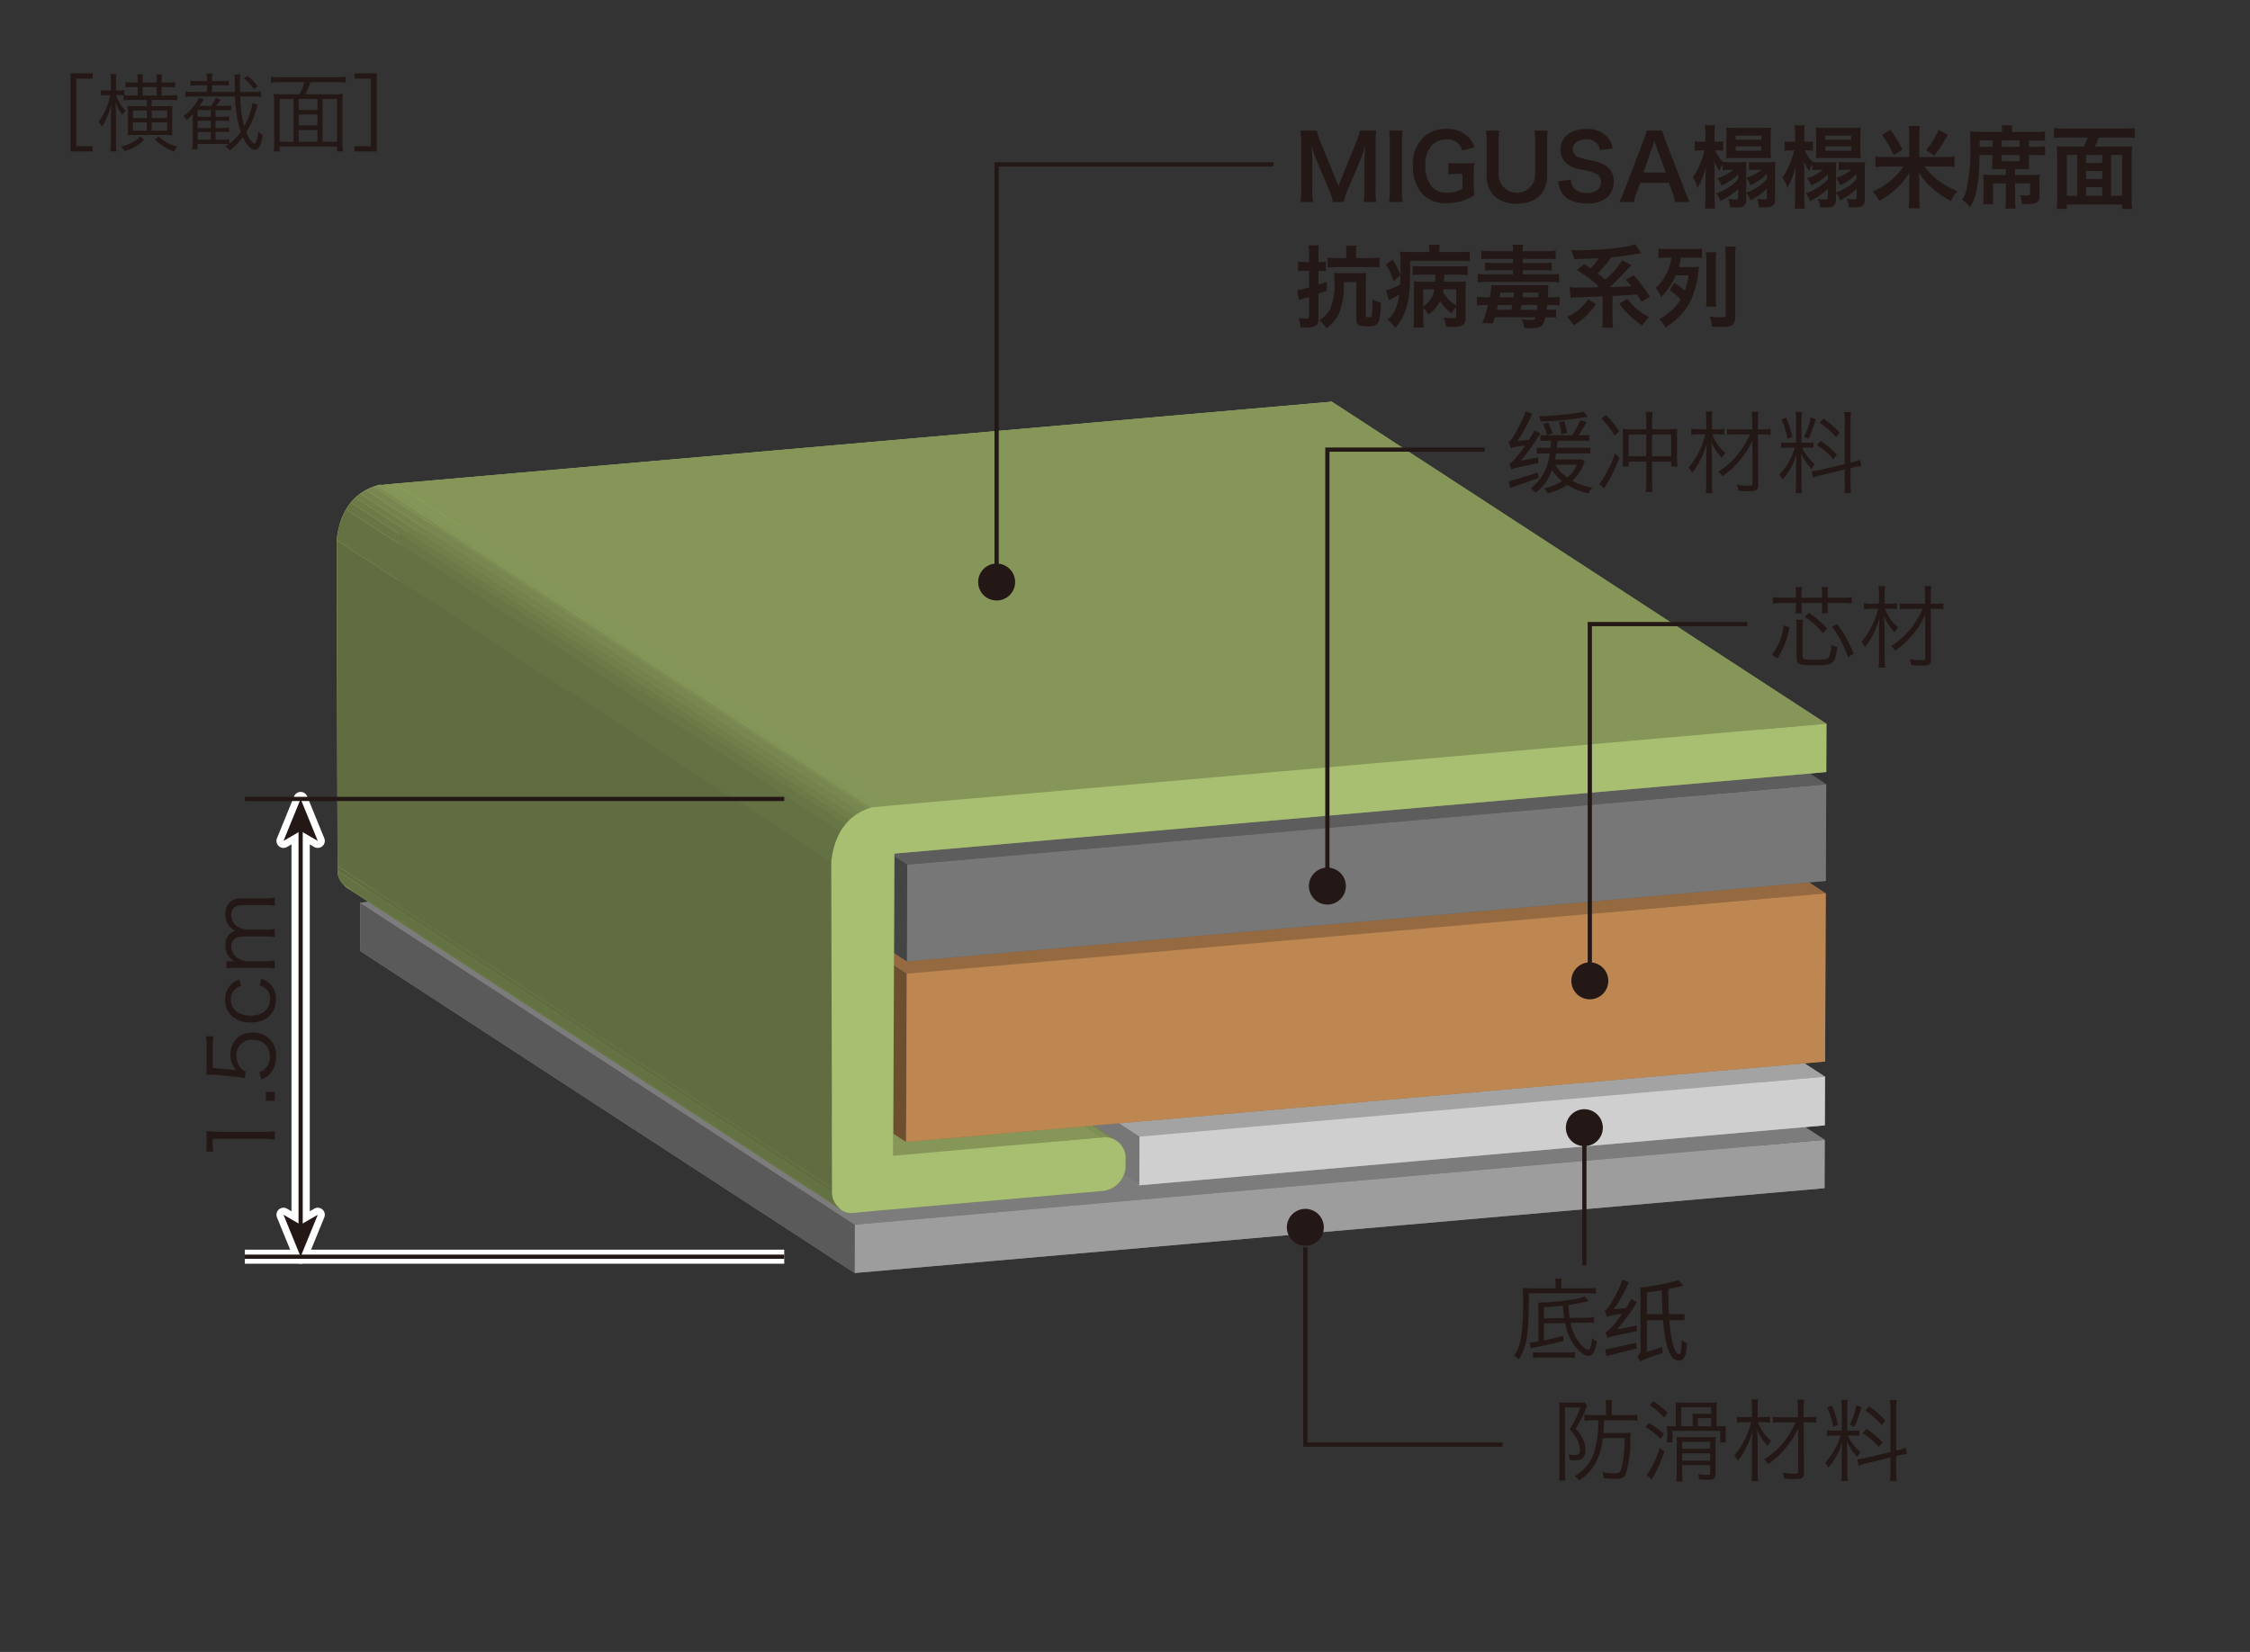 <svg id="レイヤー_1" data-name="レイヤー 1" xmlns="http://www.w3.org/2000/svg" xmlns:xlink="http://www.w3.org/1999/xlink" viewBox="0 0 320 235">
  <rect x="0" y="0" width="320" height="235" fill="#333333" stroke="none"/>
  <defs>
    <style>
      .cls-1, .cls-37, .cls-39 {
        fill: none;
      }

      .cls-2 {
        fill: #231815;
      }

      .cls-3 {
        isolation: isolate;
      }

      .cls-4 {
        fill: #9d9d9e;
      }

      .cls-5 {
        fill: #5a5a5b;
      }

      .cls-6 {
        fill: #7c7c7c;
      }

      .cls-7 {
        fill: #cfcfd0;
      }

      .cls-8 {
        fill: #be8752;
      }

      .cls-9 {
        fill: #777;
      }

      .cls-10 {
        fill: #a8be70;
      }

      .cls-11 {
        fill: #777778;
      }

      .cls-12 {
        fill: #6d4e2f;
      }

      .cls-13 {
        fill: #444;
      }

      .cls-14 {
        fill: #616d40;
      }

      .cls-15 {
        fill: #a3a3a4;
      }

      .cls-16 {
        clip-path: url(#clip-path);
      }

      .cls-17 {
        fill: #647143;
      }

      .cls-18 {
        fill: #687645;
      }

      .cls-19 {
        fill: #6c7a48;
      }

      .cls-20 {
        fill: #707e4a;
      }

      .cls-21 {
        fill: #74834d;
      }

      .cls-22 {
        fill: #78874f;
      }

      .cls-23 {
        fill: #7c8c52;
      }

      .cls-24 {
        fill: #7f9054;
      }

      .cls-25 {
        clip-path: url(#clip-path-2);
      }

      .cls-26 {
        clip-path: url(#clip-path-3);
      }

      .cls-27 {
        fill: #859658;
      }

      .cls-28 {
        fill: #966a41;
      }

      .cls-29 {
        fill: #849658;
      }

      .cls-30 {
        clip-path: url(#clip-path-4);
      }

      .cls-31 {
        clip-path: url(#clip-path-5);
      }

      .cls-32 {
        clip-path: url(#clip-path-6);
      }

      .cls-33 {
        fill: #5d5d5d;
      }

      .cls-34 {
        clip-path: url(#clip-path-7);
      }

      .cls-35 {
        clip-path: url(#clip-path-8);
      }

      .cls-36 {
        fill: #849557;
      }

      .cls-37 {
        stroke: #231815;
        stroke-width: 0.6px;
      }

      .cls-38 {
        fill: #fff;
        stroke-linecap: round;
        stroke-linejoin: round;
      }

      .cls-38, .cls-39 {
        stroke: #fff;
        stroke-width: 2px;
      }
    </style>
    <clipPath id="clip-path" transform="translate(0.259 0.217)">
      <path class="cls-1" d="M159.828,165.8a3.653,3.653,0,0,1-3.417,3.406L86.079,123.4a3.653,3.653,0,0,0,3.417-3.406Z"/>
    </clipPath>
    <clipPath id="clip-path-2" transform="translate(0.259 0.217)">
      <path class="cls-1" d="M158.574,162.1a2.71,2.71,0,0,1,1.26,2.308L89.5,118.6a2.71,2.71,0,0,0-1.26-2.308Z"/>
    </clipPath>
    <clipPath id="clip-path-3" transform="translate(0.259 0.217)">
      <path class="cls-1" d="M88.241,116.289,158.574,162.1a3.35,3.35,0,0,0-2.131-.5L86.11,115.788A3.35,3.35,0,0,1,88.241,116.289Z"/>
    </clipPath>
    <clipPath id="clip-path-4" transform="translate(0.259 0.217)">
      <path class="cls-1" d="M49.217,126.184a2.118,2.118,0,0,0,1.358.348l70.333,45.808a2.118,2.118,0,0,1-1.358-.348Z"/>
    </clipPath>
    <clipPath id="clip-path-5" transform="translate(0.259 0.217)">
      <path class="cls-1" d="M119.55,171.992,49.217,126.184a2.756,2.756,0,0,1-.651-.6L118.9,171.39A2.756,2.756,0,0,0,119.55,171.992Z"/>
    </clipPath>
    <clipPath id="clip-path-6" transform="translate(0.259 0.217)">
      <path class="cls-1" d="M118.9,171.39,48.566,125.582a2.679,2.679,0,0,1-.817-1.936l70.333,45.808A2.679,2.679,0,0,0,118.9,171.39Z"/>
    </clipPath>
    <clipPath id="clip-path-7" transform="translate(0.259 0.217)">
      <path class="cls-1" d="M124.2,114.527q-.209.047-.413.1L53.458,68.822q.2-.056.413-.1Z"/>
    </clipPath>
    <clipPath id="clip-path-8" transform="translate(0.259 0.217)">
      <path class="cls-1" d="M117.965,122.429,47.631,76.621c.446-4.446,2.709-6.935,5.827-7.8l70.333,45.808C120.674,115.494,118.411,117.983,117.965,122.429Z"/>
    </clipPath>
  </defs>
  <title>cn_ai-floor-antivirus-sectional</title>
  <rect class="cls-1" width="320" height="235"/>
  <g>
    <path class="cls-2" d="M9.768,10.215h3.146v.747H10.588v9.619h2.327v.748H9.768Z" transform="translate(0.259 0.217)"/>
    <path class="cls-2" d="M17.307,13.337c-.241-.013-.422-.024-.627-.024h-.41a5.866,5.866,0,0,0,1.338,2.242,4.111,4.111,0,0,0-.458.591,7.193,7.193,0,0,1-.977-1.856c.024.494.036,1.157.06,2v3.628a9.864,9.864,0,0,0,.072,1.4h-.868a10.181,10.181,0,0,0,.072-1.4V16.568q0-.453.072-1.989a11.465,11.465,0,0,1-.675,1.989,6.853,6.853,0,0,1-.675,1.218,2.5,2.5,0,0,0-.482-.651,9.074,9.074,0,0,0,1.663-3.821h-.47a7.236,7.236,0,0,0-.844.048v-.747a4.927,4.927,0,0,0,.844.048h.566V11.553a7.205,7.205,0,0,0-.061-1.242h.844a7.932,7.932,0,0,0-.06,1.229v1.121h.434a4.434,4.434,0,0,0,.771-.048v.711a9.745,9.745,0,0,0,1.073.049h.808V12.167h-.542a9.757,9.757,0,0,0-1.181.049v-.748a11.224,11.224,0,0,0,1.193.061h.53v-.241a4.841,4.841,0,0,0-.06-.928h.819a6.426,6.426,0,0,0-.048.928v.241h1.989v-.217a7.243,7.243,0,0,0-.048-.952h.82a4.922,4.922,0,0,0-.06.952v.217h.7a11.291,11.291,0,0,0,1.205-.061v.748a9.888,9.888,0,0,0-1.181-.049h-.723v1.206h.988a9.464,9.464,0,0,0,1.229-.061v.76a9.437,9.437,0,0,0-1.205-.061H21.309v.88h2.062a8.351,8.351,0,0,0,.892-.036,8.277,8.277,0,0,0-.036.868v2.4a8.741,8.741,0,0,0,.036.9,8.664,8.664,0,0,0-.892-.036H18.778a8.565,8.565,0,0,0-.88.036,8.368,8.368,0,0,0,.036-.855V15.724c0-.326-.012-.627-.036-.868a8.1,8.1,0,0,0,.88.036h1.845v-.88h-2.1a10.91,10.91,0,0,0-1.218.048Zm2.917,6.316a5.733,5.733,0,0,1-2.8,1.627,3.115,3.115,0,0,0-.458-.663A5.667,5.667,0,0,0,18.645,20a3.5,3.5,0,0,0,1.037-.832Zm-1.579-4.146V16.58h1.978V15.507Zm0,1.688v1.181h1.978V17.195Zm3.375-5.027H20.032v1.206h1.989Zm1.495,4.412V15.507H21.309V16.58Zm0,1.8V17.195H21.309v1.181Zm-1.229.8a6.249,6.249,0,0,0,2.652,1.471,3.772,3.772,0,0,0-.446.7,8.41,8.41,0,0,1-2.725-1.7Z" transform="translate(0.259 0.217)"/>
    <path class="cls-2" d="M32.344,20.256a8.5,8.5,0,0,0,1.639-1.712,17.854,17.854,0,0,1-.808-5.038H27.293a8.348,8.348,0,0,0-1.193.072v-.784a7.578,7.578,0,0,0,1.193.072h1.88v-.952H27.86a6.063,6.063,0,0,0-1.037.061v-.711a6.014,6.014,0,0,0,1.037.06h1.313v-.265a3.061,3.061,0,0,0-.072-.808h.868a3.722,3.722,0,0,0-.072.795v.277h1.362a5.913,5.913,0,0,0,1.036-.06v.711a6.138,6.138,0,0,0-1.036-.061H29.9v.952h3.255c-.013-.4-.013-.4-.024-1.663a4.306,4.306,0,0,0-.072-.832h.88a5.4,5.4,0,0,0-.072,1.157c0,.193.012.639.024,1.338h1.771a7.574,7.574,0,0,0,1.193-.072v.784a7.894,7.894,0,0,0-1.193-.072H33.911c0,.132,0,.132.013.349a16.59,16.59,0,0,0,.542,3.895,9.961,9.961,0,0,0,1.193-3.327l.76.277c-.072.168-.1.253-.229.65a12.32,12.32,0,0,1-1.434,3.23,5.051,5.051,0,0,0,.542,1.037c.229.325.519.614.627.614.072,0,.168-.12.253-.325a5.467,5.467,0,0,0,.3-1.423,2.23,2.23,0,0,0,.639.507c-.277,1.531-.591,2.121-1.133,2.121-.518,0-1.169-.687-1.7-1.819a9.547,9.547,0,0,1-1.868,1.892,2.1,2.1,0,0,0-.639-.53c.253-.168.362-.241.518-.361-.241-.024-.566-.036-.988-.036H27.848v.76h-.784a6.9,6.9,0,0,0,.084-1.229V16.845c0-.29.012-.494.036-.868a6.7,6.7,0,0,1-.928.9,2.073,2.073,0,0,0-.422-.6,7.62,7.62,0,0,0,1.3-1.193,5.17,5.17,0,0,0,.916-1.423l.7.253c-.374.566-.41.615-.639.94h1.64a5.162,5.162,0,0,0,.687-1.146l.675.254c-.3.434-.422.6-.651.892h1.169a5.469,5.469,0,0,0,.988-.048v.675a7.048,7.048,0,0,0-.988-.048H30.391V16.4h.964a5.751,5.751,0,0,0,.976-.048v.663a6.709,6.709,0,0,0-.976-.049h-.964V17.99h.964a5.751,5.751,0,0,0,.976-.048V18.6a6.636,6.636,0,0,0-.976-.048h-.964v1.1h.964a5.531,5.531,0,0,0,.989-.049Zm-2.616-4.821h-1.88V16.4h1.88Zm-1.88,1.53V17.99h1.88V16.965Zm0,1.592v1.1h1.88v-1.1Zm7.992-6.088a6.35,6.35,0,0,0-1.434-1.543l.542-.338a7.845,7.845,0,0,1,1.435,1.471Z" transform="translate(0.259 0.217)"/>
    <path class="cls-2" d="M47.079,13.2a11.6,11.6,0,0,0,1.435-.061,13.032,13.032,0,0,0-.072,1.52v5.219a10.446,10.446,0,0,0,.072,1.447H47.67v-.687H39.509v.688h-.844a9.263,9.263,0,0,0,.073-1.471v-5.2a14.227,14.227,0,0,0-.073-1.52,11.3,11.3,0,0,0,1.411.061H42.33a7.028,7.028,0,0,0,.711-1.724H39.557a9.539,9.539,0,0,0-1.278.072v-.844a9.26,9.26,0,0,0,1.266.072h8.088a9.71,9.71,0,0,0,1.278-.072v.844a9.3,9.3,0,0,0-1.278-.072H43.861a8.317,8.317,0,0,1-.687,1.724Zm-7.57.663v6.1h1.977v-6.1Zm5.376,0H42.221v1.567h2.664Zm-2.664,3.761h2.664V16.085H42.221Zm0,2.339h2.664V18.28H42.221Zm3.4,0H47.67v-6.1H45.621Z" transform="translate(0.259 0.217)"/>
    <path class="cls-2" d="M50.171,21.33v-.748H52.5V10.962H50.171v-.747h3.146V21.33Z" transform="translate(0.259 0.217)"/>
  </g>
  <g>
    <g class="cls-3">
      <polygon class="cls-4" points="189.192 116.338 189.164 123.217 51.212 135.286 51.24 128.407 189.192 116.338"/>
      <polygon class="cls-5" points="259.525 162.146 259.497 169.025 189.164 123.217 189.192 116.338 259.525 162.146"/>
      <polygon class="cls-6" points="259.497 169.025 121.545 181.094 51.212 135.286 189.164 123.217 259.497 169.025"/>
      <polygon class="cls-4" points="259.525 162.146 259.497 169.025 121.545 181.094 121.574 174.215 259.525 162.146"/>
      <polygon class="cls-5" points="121.545 181.094 51.212 135.286 51.24 128.407 121.574 174.215 121.545 181.094"/>
      <polygon class="cls-6" points="121.574 174.215 51.24 128.407 189.192 116.338 259.525 162.146 121.574 174.215"/>
    </g>
    <g class="cls-3">
      <polygon class="cls-7" points="189.229 107.355 189.2 114.277 91.706 122.807 91.734 115.885 189.229 107.355"/>
      <polygon class="cls-8" points="189.337 81.271 189.238 105.199 58.532 116.634 58.63 92.706 189.337 81.271"/>
      <polygon class="cls-9" points="189.401 65.758 189.344 79.507 58.638 90.942 58.694 77.193 189.401 65.758"/>
      <path class="cls-10" d="M53.264,68.841l.607-.123q-.209.047-.413.1Z" transform="translate(0.259 0.217)"/>
      <path class="cls-10" d="M189.149,63.8,56.614,75.4l-.177,42.985,29.673-2.6A2.935,2.935,0,0,1,89.5,118.6l-.006,1.4a3.653,3.653,0,0,1-3.417,3.406l-32.344,2.83-3.16.3a2.293,2.293,0,0,1-2.009-.95,2.679,2.679,0,0,1-.817-1.936l0-.663-.121-46.362c.446-4.446,2.709-6.935,5.827-7.8l2.46-.239L189.177,56.924Z" transform="translate(0.259 0.217)"/>
      <polygon class="cls-11" points="259.562 153.163 259.534 160.086 189.2 114.277 189.229 107.355 259.562 153.163"/>
      <polygon class="cls-12" points="259.67 127.079 259.571 151.007 189.238 105.199 189.337 81.271 259.67 127.079"/>
      <polygon class="cls-13" points="259.734 111.566 259.677 125.315 189.344 79.507 189.401 65.758 259.734 111.566"/>
      <polygon class="cls-14" points="259.769 102.95 259.741 109.829 189.408 64.021 189.436 57.142 259.769 102.95"/>
      <polygon class="cls-15" points="259.534 160.086 162.039 168.615 91.706 122.807 189.2 114.277 259.534 160.086"/>
      <polygon class="cls-15" points="162.068 161.693 91.734 115.885 189.229 107.355 259.562 153.163 162.068 161.693"/>
      <polygon class="cls-11" points="162.039 168.615 91.706 122.807 91.734 115.885 162.068 161.693 162.039 168.615"/>
      <polygon class="cls-7" points="259.562 153.163 259.534 160.086 162.039 168.615 162.068 161.693 259.562 153.163"/>
      <polygon class="cls-14" points="160.093 164.623 160.087 166.02 89.754 120.212 89.76 118.815 160.093 164.623"/>
      <g class="cls-3">
        <g class="cls-16">
          <g class="cls-3">
            <path class="cls-17" d="M159.828,165.8,89.5,119.994a3.1,3.1,0,0,1-.437,1.554l70.333,45.808a3.1,3.1,0,0,0,.437-1.554" transform="translate(0.259 0.217)"/>
            <path class="cls-18" d="M159.391,167.356,89.058,121.548a3.539,3.539,0,0,1-.315.452l70.333,45.808a3.539,3.539,0,0,0,.315-.452" transform="translate(0.259 0.217)"/>
            <path class="cls-19" d="M159.076,167.809,88.742,122a3.731,3.731,0,0,1-.337.36l70.333,45.808a3.731,3.731,0,0,0,.337-.36" transform="translate(0.259 0.217)"/>
            <path class="cls-20" d="M158.739,168.169,88.406,122.36a3.859,3.859,0,0,1-.376.31l70.333,45.808a3.859,3.859,0,0,0,.376-.31" transform="translate(0.259 0.217)"/>
            <path class="cls-21" d="M158.363,168.479,88.029,122.671a3.926,3.926,0,0,1-.439.275l70.333,45.808a3.926,3.926,0,0,0,.439-.275" transform="translate(0.259 0.217)"/>
            <path class="cls-22" d="M157.924,168.754,87.591,122.946a3.936,3.936,0,0,1-.549.244L157.375,169a3.936,3.936,0,0,0,.549-.244" transform="translate(0.259 0.217)"/>
            <path class="cls-23" d="M157.375,169,87.042,123.19a3.891,3.891,0,0,1-.844.2L156.531,169.2a3.891,3.891,0,0,0,.844-.2" transform="translate(0.259 0.217)"/>
            <path class="cls-24" d="M156.531,169.2,86.2,123.388l-.119.012,70.333,45.808.119-.012" transform="translate(0.259 0.217)"/>
          </g>
        </g>
      </g>
      <g class="cls-3">
        <g class="cls-25">
          <g class="cls-3">
            <path class="cls-17" d="M158.574,162.1,88.241,116.289A2.71,2.71,0,0,1,89.5,118.6l70.333,45.808a2.71,2.71,0,0,0-1.26-2.308" transform="translate(0.259 0.217)"/>
          </g>
        </g>
      </g>
      <g class="cls-3">
        <g class="cls-26">
          <g class="cls-3">
            <path class="cls-24" d="M156.443,161.6,86.11,115.788a3.489,3.489,0,0,1,1.5.187l70.333,45.808a3.489,3.489,0,0,0-1.5-.187" transform="translate(0.259 0.217)"/>
            <path class="cls-23" d="M157.941,161.783,87.608,115.975a3.094,3.094,0,0,1,.633.315L158.574,162.1a3.094,3.094,0,0,0-.633-.315" transform="translate(0.259 0.217)"/>
          </g>
        </g>
      </g>
      <polygon class="cls-27" points="156.671 169.425 124.327 172.255 53.994 126.447 86.338 123.617 156.671 169.425"/>
      <polygon class="cls-27" points="127.029 164.409 56.696 118.601 86.369 116.005 156.702 161.813 127.029 164.409"/>
      <polygon class="cls-28" points="259.571 151.007 128.865 162.442 58.532 116.634 189.238 105.199 259.571 151.007"/>
      <polygon class="cls-29" points="124.327 172.255 121.168 172.558 50.834 126.749 53.994 126.447 124.327 172.255"/>
      <g class="cls-3">
        <g class="cls-30">
          <g class="cls-3">
            <path class="cls-24" d="M120.909,172.34,50.575,126.532a2.079,2.079,0,0,1-.9-.119l70.333,45.808a2.079,2.079,0,0,0,.9.119" transform="translate(0.259 0.217)"/>
            <path class="cls-23" d="M120.006,172.221,49.673,126.413a2.255,2.255,0,0,1-.456-.229l70.333,45.808a2.255,2.255,0,0,0,.456.229" transform="translate(0.259 0.217)"/>
          </g>
        </g>
      </g>
      <g class="cls-3">
        <g class="cls-31">
          <g class="cls-3">
            <path class="cls-17" d="M119.55,171.992,49.217,126.184a2.756,2.756,0,0,1-.651-.6L118.9,171.39a2.756,2.756,0,0,0,.651.6" transform="translate(0.259 0.217)"/>
          </g>
        </g>
      </g>
      <g class="cls-3">
        <g class="cls-32">
          <g class="cls-3">
            <path class="cls-17" d="M118.9,171.39,48.566,125.582a2.679,2.679,0,0,1-.817-1.936l70.333,45.808a2.679,2.679,0,0,0,.817,1.936" transform="translate(0.259 0.217)"/>
          </g>
        </g>
      </g>
      <polygon class="cls-14" points="118.341 169.672 48.008 123.864 48.011 123.2 118.344 169.009 118.341 169.672"/>
      <polygon class="cls-28" points="128.964 138.514 58.63 92.706 189.337 81.271 259.67 127.079 128.964 138.514"/>
      <polygon class="cls-12" points="128.865 162.442 58.532 116.634 58.63 92.706 128.964 138.514 128.865 162.442"/>
      <polygon class="cls-8" points="259.67 127.079 259.571 151.007 128.865 162.442 128.964 138.514 259.67 127.079"/>
      <polygon class="cls-33" points="259.677 125.315 128.971 136.751 58.638 90.942 189.344 79.507 259.677 125.315"/>
      <polygon class="cls-9" points="259.734 111.566 259.677 125.315 128.971 136.751 129.028 123.001 259.734 111.566"/>
      <polygon class="cls-33" points="129.028 123.001 58.694 77.193 189.401 65.758 259.734 111.566 129.028 123.001"/>
      <polygon class="cls-13" points="128.971 136.751 58.638 90.942 58.694 77.193 129.028 123.001 128.971 136.751"/>
      <polygon class="cls-14" points="127.206 121.424 127.029 164.409 56.696 118.601 56.873 75.616 127.206 121.424"/>
      <polygon class="cls-27" points="259.741 109.829 127.206 121.424 56.873 75.616 189.408 64.021 259.741 109.829"/>
      <polygon class="cls-27" points="126.51 114.608 56.177 68.8 189.436 57.142 259.769 102.95 126.51 114.608"/>
      <polygon class="cls-29" points="124.051 114.848 53.717 69.04 56.177 68.8 126.51 114.608 124.051 114.848"/>
      <g class="cls-3">
        <g class="cls-34">
          <g class="cls-3">
            <path class="cls-23" d="M124.2,114.527,53.871,68.718q-.209.047-.413.1l70.333,45.808q.2-.056.413-.1" transform="translate(0.259 0.217)"/>
          </g>
        </g>
      </g>
      <g class="cls-3">
        <g class="cls-35">
          <g class="cls-3">
            <path class="cls-17" d="M117.965,122.429,47.631,76.621a10.666,10.666,0,0,1,1.32-4.373l70.333,45.808a10.666,10.666,0,0,0-1.32,4.373" transform="translate(0.259 0.217)"/>
            <path class="cls-18" d="M119.284,118.056,48.951,72.248a7.7,7.7,0,0,1,.681-.981l70.333,45.808a7.7,7.7,0,0,0-.681.981" transform="translate(0.259 0.217)"/>
            <path class="cls-19" d="M119.965,117.075,49.632,71.267a7.22,7.22,0,0,1,.651-.7l70.333,45.808a7.22,7.22,0,0,0-.651.7" transform="translate(0.259 0.217)"/>
            <path class="cls-20" d="M120.617,116.378,50.284,70.57A7.11,7.11,0,0,1,50.978,70l70.333,45.808a7.11,7.11,0,0,0-.694.573" transform="translate(0.259 0.217)"/>
            <path class="cls-21" d="M121.311,115.805,50.978,70a7.278,7.278,0,0,1,.815-.511l70.333,45.808a7.278,7.278,0,0,0-.815.511" transform="translate(0.259 0.217)"/>
            <path class="cls-22" d="M122.126,115.294,51.793,69.486A7.8,7.8,0,0,1,52.88,69l70.333,45.808a7.8,7.8,0,0,0-1.087.481" transform="translate(0.259 0.217)"/>
            <path class="cls-23" d="M123.214,114.813,52.88,69q.284-.1.578-.182l70.333,45.808q-.294.081-.578.182" transform="translate(0.259 0.217)"/>
          </g>
        </g>
      </g>
      <polygon class="cls-29" points="124.051 114.848 123.856 114.867 53.523 69.059 53.717 69.04 124.051 114.848"/>
      <path class="cls-10" d="M123.6,114.65l.607-.123q-.209.047-.413.1Z" transform="translate(0.259 0.217)"/>
      <polygon class="cls-36" points="123.856 114.867 53.523 69.059 54.13 68.936 124.463 114.744 123.856 114.867"/>
      <polygon class="cls-14" points="118.344 169.009 48.011 123.2 47.89 76.838 118.224 122.646 118.344 169.009"/>
      <path class="cls-10" d="M259.482,109.612l-132.534,11.6-.177,42.985,29.673-2.6a2.935,2.935,0,0,1,3.391,2.81l-.006,1.4a3.653,3.653,0,0,1-3.417,3.406l-32.344,2.83-3.16.3a2.293,2.293,0,0,1-2.009-.95,2.679,2.679,0,0,1-.817-1.936l0-.663-.121-46.362c.446-4.446,2.709-6.935,5.827-7.8l2.46-.239L259.51,102.733Z" transform="translate(0.259 0.217)"/>
    </g>
  </g>
  <polyline class="cls-37" points="185.647 177.424 185.647 205.509 213.702 205.509"/>
  <path class="cls-2" d="M188.019,174.376a2.628,2.628,0,1,1-2.633-2.623,2.631,2.631,0,0,1,2.633,2.623" transform="translate(0.259 0.217)"/>
  <g>
    <path class="cls-2" d="M221.537,200.237c0-.356-.012-.714-.038-.969a7.64,7.64,0,0,0,.88.038h1.9a3.9,3.9,0,0,0,.778-.051l.421.51a.623.623,0,0,0-.052.1c-.012.013-.025.051-.051.089a1.783,1.783,0,0,0-.114.294,16.3,16.3,0,0,1-1.442,2.793,4.528,4.528,0,0,1,1.123,1.658,3.676,3.676,0,0,1,.281,1.4,1.345,1.345,0,0,1-.473,1.187,2.147,2.147,0,0,1-1.135.217c-.179,0-.4,0-.6-.013a2.353,2.353,0,0,0-.191-.8,6.2,6.2,0,0,0,.893.076c.51,0,.715-.178.715-.65a3.66,3.66,0,0,0-.307-1.4,4.9,4.9,0,0,0-1.16-1.581,14.573,14.573,0,0,0,1.53-3.126h-2.169v9.21a9.035,9.035,0,0,0,.064,1.187h-.932a7.957,7.957,0,0,0,.076-1.187Zm4.7,1.595a8.04,8.04,0,0,0-1.161.064v-.881a8.314,8.314,0,0,0,1.237.077h1.837v-1.136a5.516,5.516,0,0,0-.077-.982h.957a5.416,5.416,0,0,0-.076.982v1.136h2.321a7.147,7.147,0,0,0,1.327-.077v.881a9.466,9.466,0,0,0-1.314-.064h-3.444a17.382,17.382,0,0,1-.076,1.8h2.78a7.907,7.907,0,0,0,1.123-.051,6.637,6.637,0,0,0-.051.842,17.537,17.537,0,0,1-.65,5.052c-.23.51-.639.688-1.544.688-.421,0-.638-.013-1.607-.089a2.889,2.889,0,0,0-.179-.855,12.138,12.138,0,0,0,1.748.153c.574,0,.752-.089.88-.421a16.684,16.684,0,0,0,.523-4.6h-3.1a9.354,9.354,0,0,1-1.135,3.75,6.912,6.912,0,0,1-2.232,2.3,2.385,2.385,0,0,0-.65-.638,5.88,5.88,0,0,0,2.819-3.47,14.644,14.644,0,0,0,.548-4.452Z" transform="translate(0.259 0.217)"/>
    <path class="cls-2" d="M234.255,202.2a14.242,14.242,0,0,1,2.144,1.582l-.511.7a10.1,10.1,0,0,0-2.117-1.7Zm2.207,4.069a19.372,19.372,0,0,1-1.556,3.521c-.014.013-.23.408-.256.46l-.74-.651a4.909,4.909,0,0,0,.651-.956,12.581,12.581,0,0,0,1.225-2.87Zm-1.582-7.156a11.634,11.634,0,0,1,2.054,1.671l-.522.65a9.8,9.8,0,0,0-2.041-1.76Zm9.3,3.559a9.3,9.3,0,0,0,1.021-.038,6.672,6.672,0,0,0-.038.829v.677a6.784,6.784,0,0,0,.051.842H244.4v-1.646h-6.8v1.646h-.8a4.867,4.867,0,0,0,.051-.829v-.7a5.884,5.884,0,0,0-.051-.816,9.684,9.684,0,0,0,1.046.038h.242v-2.258a10.45,10.45,0,0,0-.051-1.147,10.678,10.678,0,0,0,1.25.051h3.278a13.052,13.052,0,0,0,1.353-.051,10.924,10.924,0,0,0-.052,1.187v2.219Zm-5.205,6.468a8.206,8.206,0,0,0,.077,1.391h-.906a10.382,10.382,0,0,0,.063-1.378v-3.814a9.557,9.557,0,0,0-.037-1.16,6.869,6.869,0,0,0,1.008.051h3.405a8.391,8.391,0,0,0,1.187-.051,8.553,8.553,0,0,0-.038,1.16v4.069c0,.7-.255.894-1.187.894-.332,0-.778-.025-1.136-.064a3.02,3.02,0,0,0-.19-.777,7.39,7.39,0,0,0,1.415.14c.255,0,.332-.063.332-.293v-1.1h-3.993Zm1.506-7.411c0-.319-.013-.574-.039-.854a9.589,9.589,0,0,0,1,.038h1.67v-.919h-4.26v2.679h1.633Zm2.487,4.158v-1h-3.993v1Zm0,1.684v-1.046h-3.993v1.046Zm.14-4.9v-1.147H241.22v1.147Z" transform="translate(0.259 0.217)"/>
    <path class="cls-2" d="M249.766,202.1a6.154,6.154,0,0,0,1.875,2.653,2.519,2.519,0,0,0-.485.714,6.757,6.757,0,0,1-1.53-2.347c.063.829.089,1.568.089,2.487v3.521a9.194,9.194,0,0,0,.077,1.353h-.957a9.194,9.194,0,0,0,.077-1.353v-3.354c0-.7.025-1.761.063-2.4a11.765,11.765,0,0,1-2.066,4.223,2.3,2.3,0,0,0-.523-.74,11.594,11.594,0,0,0,2.4-4.758h-.919a7.022,7.022,0,0,0-1.084.076v-.867a5.115,5.115,0,0,0,1.109.076h1.021v-1.326a8,8,0,0,0-.077-1.2h.957a5.837,5.837,0,0,0-.077,1.187v1.339h.8a7.4,7.4,0,0,0,.956-.063v.842a7.4,7.4,0,0,0-.956-.063Zm3.431.013a9.191,9.191,0,0,0-1.313.063v-.842a9,9,0,0,0,1.3.063h2.27v-1.1a11.237,11.237,0,0,0-.076-1.4h.957a9.111,9.111,0,0,0-.076,1.4v1.1h.625a7.449,7.449,0,0,0,1.174-.076v.867a7.449,7.449,0,0,0-1.174-.076h-.625l.051,7.079c0,.816-.256,1.008-1.4,1.008a14.227,14.227,0,0,1-1.429-.076,2.832,2.832,0,0,0-.217-.842,9.347,9.347,0,0,0,1.543.14c.574,0,.677-.051.677-.318l-.013-6.1a12.318,12.318,0,0,1-1.557,2.513,12.516,12.516,0,0,1-2.7,2.552,2.418,2.418,0,0,0-.587-.65,11.672,11.672,0,0,0,3.15-2.947,14.8,14.8,0,0,0,1.353-2.359Z" transform="translate(0.259 0.217)"/>
    <path class="cls-2" d="M260.672,204a6.325,6.325,0,0,0-1.11.063v-.829a5.813,5.813,0,0,0,1.11.063h1.008v-3.01a8.921,8.921,0,0,0-.077-1.365h.932a8.543,8.543,0,0,0-.076,1.353V203.3h.766a6.132,6.132,0,0,0,.943-.051v.8a6.775,6.775,0,0,0-.957-.051h-.7a7.621,7.621,0,0,0,1.824,2.359,4.452,4.452,0,0,0-.446.689,7.549,7.549,0,0,1-1.493-2.245c.025.51.064,1.646.064,1.888v2.386a10.551,10.551,0,0,0,.076,1.4H261.6a11.109,11.109,0,0,0,.077-1.416V206.9c0-.587.025-1.3.063-1.978a9.673,9.673,0,0,1-1.965,3.648,2.666,2.666,0,0,0-.484-.714,8.077,8.077,0,0,0,1.518-2.144,10.222,10.222,0,0,0,.715-1.709Zm-.383-4.273a14.959,14.959,0,0,1,.854,2.729l-.676.294a11.29,11.29,0,0,0-.842-2.73Zm4.185.242a14.446,14.446,0,0,1-1.033,2.781l-.625-.294a9.513,9.513,0,0,0,.931-2.768Zm4.133.307a8.14,8.14,0,0,0-.076-1.34h.969a9.209,9.209,0,0,0-.076,1.327v5.867l.191-.038a7.979,7.979,0,0,0,1.174-.357l.152.894a8.911,8.911,0,0,0-1.225.217l-.293.076v2.131a9.93,9.93,0,0,0,.076,1.39h-.969a7.511,7.511,0,0,0,.076-1.4v-1.927l-3.355.816a8.8,8.8,0,0,0-1.186.345l-.166-.906a6.888,6.888,0,0,0,1.225-.2l3.482-.829Zm-3.406,2.78A11.274,11.274,0,0,1,267.484,205l-.535.638a9.409,9.409,0,0,0-2.309-1.99Zm.383-3.188a13.065,13.065,0,0,1,2.3,1.989l-.522.664a10.8,10.8,0,0,0-2.322-2.066Z" transform="translate(0.259 0.217)"/>
  </g>
  <line class="cls-37" x1="225.332" y1="160.416" x2="225.332" y2="179.997"/>
  <path class="cls-2" d="M227.7,160.2a2.628,2.628,0,1,1-2.633-2.623A2.631,2.631,0,0,1,227.7,160.2" transform="translate(0.259 0.217)"/>
  <g>
    <path class="cls-2" d="M220.982,182.5a3.876,3.876,0,0,0-.076-.816h.957a2.816,2.816,0,0,0-.076.829v.549h3.521a9.736,9.736,0,0,0,1.4-.077v.842a8.758,8.758,0,0,0-1.327-.063h-8.2c-.013,5.906-.242,7.386-1.429,9.427a2.511,2.511,0,0,0-.677-.574,6.1,6.1,0,0,0,.944-2.258,34.792,34.792,0,0,0,.345-5.766c0-.842-.013-1.147-.051-1.595.408.039.829.064,1.326.064h3.342Zm4.682,2.386-1.122.229a17.325,17.325,0,0,1-1.722.306,16.922,16.922,0,0,0,.165,1.85l2.259-.038a7.009,7.009,0,0,0,1.2-.1l.013.829c-.28-.013-.472-.025-.739-.025h-.46l-2.143.038a6.344,6.344,0,0,0,1.557,3.2,2.04,2.04,0,0,0,.956.639c.243,0,.383-.4.549-1.672a4.009,4.009,0,0,0,.688.511,5.978,5.978,0,0,1-.446,1.467.83.83,0,0,1-.753.536c-.65,0-1.684-.868-2.334-1.965a8.383,8.383,0,0,1-1-2.7l-3.011.063v2.4c.982-.191,1.62-.345,2.769-.65v.739c-1.582.408-1.978.511-4.082.932a2.989,2.989,0,0,0-.574.141l-.166-.855a6.708,6.708,0,0,0,1.263-.165V186.24c0-.522-.012-.867-.038-1.147a32.567,32.567,0,0,0,4.656-.408,7.129,7.129,0,0,0,1.978-.5Zm-7.9,7.245a6.073,6.073,0,0,0,1.084.063h3.674a7.607,7.607,0,0,0,1.2-.063v.854a8.8,8.8,0,0,0-1.2-.076h-3.6a5.722,5.722,0,0,0-1.161.076Zm4.452-4.848a17.573,17.573,0,0,1-.191-1.76c-.639.089-1.633.166-2.705.217v1.595Z" transform="translate(0.259 0.217)"/>
    <path class="cls-2" d="M232.552,188.358a5.321,5.321,0,0,0,0,.79c-3.47.7-3.916.83-4.185.982a8.45,8.45,0,0,0-.293-.842c.28-.063.573-.357.97-.816a17.478,17.478,0,0,0,1.39-1.773,8.336,8.336,0,0,0-2.155.4,4.679,4.679,0,0,0-.319-.893c.243-.051.472-.357.753-.791a20.007,20.007,0,0,0,1.8-3.61l.88.4a21.673,21.673,0,0,1-2.144,3.84l1.735-.179c.28-.421.536-.867.778-1.313l.777.484a26.887,26.887,0,0,1-2.806,3.853Zm-4.516,3.405c1.1-.217,2.78-.6,4.413-.956l.089.79-4.324,1.1Zm9.133-4.158c.217,2.921.728,4.809,1.378,4.809.217,0,.332-.625.37-2.015a2.3,2.3,0,0,0,.766.472c-.128,1.913-.422,2.462-1.225,2.462-1.289,0-1.914-2.36-2.194-5.728h-2.31v4.5l2.182-.688a7.152,7.152,0,0,0,.1.816c-2.615.893-2.985,1.059-3.228,1.25a2.533,2.533,0,0,0-.408-.753,1.008,1.008,0,0,0,.459-.893v-8.879a37.6,37.6,0,0,0,5.409-1.059l.676.766c-.612.179-1.353.356-2.13.51-.014,1.275.025,2.462.089,3.547h2.22v.88Zm-.969-.88c-.064-1.06-.1-2.194-.115-3.394-.715.128-1.429.229-2.131.319v3.074Z" transform="translate(0.259 0.217)"/>
  </g>
  <g>
    <path class="cls-2" d="M251.761,92.926a8.583,8.583,0,0,0,1.646-4.159l.828.229a11.2,11.2,0,0,1-1.734,4.478Zm3.406-8.7a5.706,5.706,0,0,0-.076-.918h.943a7.1,7.1,0,0,0-.063.918v.587h2.909v-.587a5.476,5.476,0,0,0-.077-.918h.931a7.271,7.271,0,0,0-.063.918v.587h2.016a9.934,9.934,0,0,0,1.429-.076v.893a10.461,10.461,0,0,0-1.429-.063h-2.016v.65a6.089,6.089,0,0,0,.063.829h-.905a5.77,5.77,0,0,0,.052-.842v-.638h-2.909V86.2a5.112,5.112,0,0,0,.052.842h-.932a4.918,4.918,0,0,0,.076-.829v-.65h-1.875a10.254,10.254,0,0,0-1.416.063v-.893a9.864,9.864,0,0,0,1.416.076h1.875Zm.932,8.942c0,.4.268.472,1.747.472,1.263,0,1.786-.089,1.978-.318a4.423,4.423,0,0,0,.37-1.824,3.617,3.617,0,0,0,.867.344c-.408,2.5-.511,2.577-3.291,2.577-2.194,0-2.513-.141-2.513-1.059V89.124a8.322,8.322,0,0,0-.09-1.187h1.021a6.224,6.224,0,0,0-.089,1.174Zm2.883-3.3a9.974,9.974,0,0,0-2.564-2.335l.587-.574A14.274,14.274,0,0,1,259.62,89.2Zm3.6,3.418a16.311,16.311,0,0,0-1.06-2.423,12.1,12.1,0,0,0-1.237-1.914l.74-.408a18.728,18.728,0,0,1,2.359,4.223Z" transform="translate(0.259 0.217)"/>
    <path class="cls-2" d="M267.835,86.382a6.154,6.154,0,0,0,1.875,2.653,2.519,2.519,0,0,0-.485.714,6.757,6.757,0,0,1-1.53-2.347c.063.829.089,1.568.089,2.487v3.521a9.194,9.194,0,0,0,.077,1.353H266.9a9.194,9.194,0,0,0,.077-1.353V90.056c0-.7.025-1.761.063-2.4a11.765,11.765,0,0,1-2.066,4.223,2.3,2.3,0,0,0-.523-.74,11.594,11.594,0,0,0,2.4-4.758h-.919a7.022,7.022,0,0,0-1.084.076v-.867a5.115,5.115,0,0,0,1.109.076h1.021V84.341a8,8,0,0,0-.077-1.2h.957a5.837,5.837,0,0,0-.077,1.187v1.339h.8a7.4,7.4,0,0,0,.956-.063v.842a7.4,7.4,0,0,0-.956-.063Zm3.431.013a9.191,9.191,0,0,0-1.313.063v-.842a9,9,0,0,0,1.3.063h2.27v-1.1a11.237,11.237,0,0,0-.076-1.4h.957a9.111,9.111,0,0,0-.076,1.4v1.1h.625a7.449,7.449,0,0,0,1.174-.076v.867a7.449,7.449,0,0,0-1.174-.076h-.625l.051,7.079c0,.816-.256,1.008-1.4,1.008a14.227,14.227,0,0,1-1.429-.076,2.832,2.832,0,0,0-.217-.842,9.347,9.347,0,0,0,1.543.14c.574,0,.677-.051.677-.318l-.013-6.1A12.317,12.317,0,0,1,271.98,89.8a12.516,12.516,0,0,1-2.7,2.552,2.418,2.418,0,0,0-.587-.65,11.672,11.672,0,0,0,3.15-2.947,14.8,14.8,0,0,0,1.353-2.359Z" transform="translate(0.259 0.217)"/>
  </g>
  <g>
    <path class="cls-2" d="M218.507,64.866a5.3,5.3,0,0,0,.025.8c-3.164.638-3.6.752-3.853.905a7.266,7.266,0,0,0-.307-.867c.28-.051.574-.357.97-.816.229-.255.74-.893,1.3-1.684a8.386,8.386,0,0,0-2.054.331,6.366,6.366,0,0,0-.318-.893c.217-.051.459-.357.714-.791a18.175,18.175,0,0,0,1.735-3.571l.918.382a21.439,21.439,0,0,1-2.079,3.84l1.633-.153a14.622,14.622,0,0,0,.791-1.377l.816.472a25.268,25.268,0,0,1-2.769,3.865Zm.089,2.9c-1.429.51-2.935,1.021-4.057,1.429l-.229-.944c1.033-.268,2.59-.765,4.133-1.237Zm6.519-2.411a6.34,6.34,0,0,1-1.748,2.832,9.368,9.368,0,0,0,2.845.97,3.627,3.627,0,0,0-.587.8,8.772,8.772,0,0,1-2.984-1.2,8.552,8.552,0,0,1-2.769,1.187,3.216,3.216,0,0,0-.536-.7,8.587,8.587,0,0,0,2.59-1,6.751,6.751,0,0,1-1.467-1.607,6.614,6.614,0,0,1-2.373,3.266,2.371,2.371,0,0,0-.638-.65,7.046,7.046,0,0,0,2.692-4.962H218.3v-.8h1.939c.051-.345.076-.688.1-1.008h-1.53V61.7h4.528a14.175,14.175,0,0,0,1.174-2.143l.893.293c-.357.612-.791,1.3-1.16,1.85h1.53v.778h-4.516c-.025.319-.063.663-.1,1.008h4.772v.8h-4.886c-.038.28-.1.574-.166.854h3.546l.166-.025Zm.446-6.276a41.34,41.34,0,0,1-6.723.651,2.691,2.691,0,0,0-.217-.74A41.994,41.994,0,0,0,225,58.36Zm-5.626.816a12.469,12.469,0,0,1,.625,1.544l-.777.268a13.618,13.618,0,0,0-.587-1.62Zm1.021,6a5.675,5.675,0,0,0,1.7,1.837,4.85,4.85,0,0,0,1.353-1.837Zm.854-4.337a16.39,16.39,0,0,0-.344-1.735l.752-.128a14.308,14.308,0,0,1,.4,1.685Z" transform="translate(0.259 0.217)"/>
    <path class="cls-2" d="M230.064,64.929a23.615,23.615,0,0,1-1.723,3.585,5.319,5.319,0,0,0-.421.765l-.778-.65a3.156,3.156,0,0,0,.5-.612,15.789,15.789,0,0,0,1.785-3.725Zm-1.914-6.123a14.467,14.467,0,0,1,1.875,2.36l-.676.573a10.491,10.491,0,0,0-1.85-2.41Zm3.215,6.634v.7H230.5a11.165,11.165,0,0,0,.063-1.429V61.931a9.628,9.628,0,0,0-.051-1.135,8.932,8.932,0,0,0,1.147.051h2.22v-1a8.934,8.934,0,0,0-.089-1.454h1a8.883,8.883,0,0,0-.09,1.467v.982h2.4a9.215,9.215,0,0,0,1.2-.051,9.192,9.192,0,0,0-.052,1.187v2.742a11.292,11.292,0,0,0,.077,1.416h-.894v-.7h-2.729v2.78a10.054,10.054,0,0,0,.09,1.544h-1a10.184,10.184,0,0,0,.089-1.544V65.44Zm0-3.84v3.087h2.513V61.6Zm3.329,3.087h2.729V61.6h-2.729Z" transform="translate(0.259 0.217)"/>
    <path class="cls-2" d="M243.266,61.562a6.154,6.154,0,0,0,1.875,2.653,2.519,2.519,0,0,0-.485.714,6.757,6.757,0,0,1-1.53-2.347c.063.829.089,1.568.089,2.487V68.59a9.194,9.194,0,0,0,.077,1.353h-.957a9.194,9.194,0,0,0,.077-1.353V65.236c0-.7.025-1.761.063-2.4a11.765,11.765,0,0,1-2.066,4.223,2.3,2.3,0,0,0-.523-.74,11.594,11.594,0,0,0,2.4-4.758h-.919a7.022,7.022,0,0,0-1.084.076v-.867a5.115,5.115,0,0,0,1.109.076h1.021V59.521a8,8,0,0,0-.077-1.2h.957a5.837,5.837,0,0,0-.077,1.187v1.339h.8a7.4,7.4,0,0,0,.956-.063v.842a7.4,7.4,0,0,0-.956-.063Zm3.431.013a9.191,9.191,0,0,0-1.313.063V60.8a9,9,0,0,0,1.3.063h2.27v-1.1a11.237,11.237,0,0,0-.076-1.4h.957a9.111,9.111,0,0,0-.076,1.4v1.1h.625a7.449,7.449,0,0,0,1.174-.076v.867a7.449,7.449,0,0,0-1.174-.076h-.625l.051,7.079c0,.816-.256,1.008-1.4,1.008a14.227,14.227,0,0,1-1.429-.076,2.832,2.832,0,0,0-.217-.842,9.347,9.347,0,0,0,1.543.14c.574,0,.677-.051.677-.318l-.013-6.1a12.318,12.318,0,0,1-1.557,2.513,12.516,12.516,0,0,1-2.7,2.552,2.418,2.418,0,0,0-.587-.65,11.672,11.672,0,0,0,3.15-2.947,14.8,14.8,0,0,0,1.353-2.359Z" transform="translate(0.259 0.217)"/>
    <path class="cls-2" d="M254.172,63.462a6.325,6.325,0,0,0-1.11.063V62.7a5.813,5.813,0,0,0,1.11.063h1.008V59.75a8.921,8.921,0,0,0-.077-1.365h.932a8.543,8.543,0,0,0-.076,1.353V62.76h.766a6.132,6.132,0,0,0,.943-.051v.8a6.775,6.775,0,0,0-.957-.051h-.7a7.621,7.621,0,0,0,1.824,2.359,4.452,4.452,0,0,0-.446.689,7.549,7.549,0,0,1-1.493-2.245c.025.51.064,1.646.064,1.888V68.54a10.551,10.551,0,0,0,.076,1.4H255.1a11.109,11.109,0,0,0,.077-1.416V66.358c0-.587.025-1.3.063-1.978a9.673,9.673,0,0,1-1.965,3.648,2.666,2.666,0,0,0-.484-.714,8.077,8.077,0,0,0,1.518-2.144,10.222,10.222,0,0,0,.715-1.709Zm-.383-4.273a14.959,14.959,0,0,1,.854,2.729l-.676.294a11.29,11.29,0,0,0-.842-2.73Zm4.185.242a14.446,14.446,0,0,1-1.033,2.781l-.625-.294a9.513,9.513,0,0,0,.931-2.768Zm4.133.307a8.14,8.14,0,0,0-.076-1.34H263a9.209,9.209,0,0,0-.076,1.327v5.867l.191-.038a7.979,7.979,0,0,0,1.174-.357l.152.894a8.911,8.911,0,0,0-1.225.217l-.293.076v2.131A9.93,9.93,0,0,0,263,69.9h-.969a7.511,7.511,0,0,0,.076-1.4V66.575l-3.355.816a8.8,8.8,0,0,0-1.186.345l-.166-.906a6.888,6.888,0,0,0,1.225-.2l3.482-.829Zm-3.406,2.78a11.274,11.274,0,0,1,2.283,1.939l-.535.638a9.409,9.409,0,0,0-2.309-1.99Zm.383-3.188a13.065,13.065,0,0,1,2.3,1.989l-.522.664a10.8,10.8,0,0,0-2.322-2.066Z" transform="translate(0.259 0.217)"/>
  </g>
  <g>
    <path class="cls-2" d="M189.328,28.524a8.693,8.693,0,0,0-.561-1.723l-1.837-4.375a14.189,14.189,0,0,1-.65-1.952c.051.676.1,1.723.1,2v4.184a11.583,11.583,0,0,0,.1,1.863H184.7a12.009,12.009,0,0,0,.1-1.863v-6.4a12.686,12.686,0,0,0-.1-1.888h2.335a8.693,8.693,0,0,0,.472,1.518l2.589,6.327,2.577-6.327a7.059,7.059,0,0,0,.459-1.518h2.348a13.111,13.111,0,0,0-.1,1.888v6.4a11,11,0,0,0,.1,1.863h-1.786a11.927,11.927,0,0,0,.1-1.863V22.426c.052-1.11.09-1.761.1-1.952a15.581,15.581,0,0,1-.587,1.862l-1.913,4.49a10.38,10.38,0,0,0-.562,1.7Z" transform="translate(0.259 0.217)"/>
    <path class="cls-2" d="M199.227,18.37a9.456,9.456,0,0,0-.1,1.646v6.862a9.569,9.569,0,0,0,.1,1.646h-1.939a9.569,9.569,0,0,0,.1-1.646V20.015a9.456,9.456,0,0,0-.1-1.646Z" transform="translate(0.259 0.217)"/>
    <path class="cls-2" d="M209.342,25.909a10.6,10.6,0,0,0,.089,1.658,8.09,8.09,0,0,1-2.041.88,7.537,7.537,0,0,1-1.875.242,4.463,4.463,0,0,1-3.622-1.467,5.99,5.99,0,0,1-1.2-3.878,5.1,5.1,0,0,1,2.041-4.478,4.841,4.841,0,0,1,2.832-.752,4.161,4.161,0,0,1,2.934,1.1,3.6,3.6,0,0,1,.944,1.518L207.7,21.2a2.091,2.091,0,0,0-2.348-1.569,2.694,2.694,0,0,0-1.938.778,3.993,3.993,0,0,0-.944,2.908,4.506,4.506,0,0,0,.868,2.985,2.669,2.669,0,0,0,2.22.88,3.8,3.8,0,0,0,2.168-.574V24.531h-.688a7.026,7.026,0,0,0-1.3.076V22.961a9.438,9.438,0,0,0,1.531.077h.663c.587,0,.957-.013,1.5-.052a10.76,10.76,0,0,0-.089,1.582Z" transform="translate(0.259 0.217)"/>
    <path class="cls-2" d="M219.879,18.37a10.349,10.349,0,0,0-.1,1.734v4.528c0,2.641-1.569,4.121-4.35,4.121a4.4,4.4,0,0,1-3.292-1.2,4.111,4.111,0,0,1-.956-2.935v-4.5a10.394,10.394,0,0,0-.1-1.747h1.9a9.925,9.925,0,0,0-.1,1.747v4.5a2.6,2.6,0,1,0,5.2-.013v-4.49a10.422,10.422,0,0,0-.1-1.747Z" transform="translate(0.259 0.217)"/>
    <path class="cls-2" d="M223.182,25.36a1.83,1.83,0,0,0,.357,1.123,2.265,2.265,0,0,0,1.862.752c1.275,0,2.041-.574,2.041-1.53a1.3,1.3,0,0,0-.638-1.174,8.057,8.057,0,0,0-2.22-.625,4.5,4.5,0,0,1-1.926-.778,2.508,2.508,0,0,1-.982-2.066c0-1.773,1.429-2.921,3.623-2.921a3.761,3.761,0,0,1,3.176,1.288,3.449,3.449,0,0,1,.625,1.479l-1.824.217a1.644,1.644,0,0,0-.383-.905,2.017,2.017,0,0,0-1.594-.612c-1.11,0-1.863.562-1.863,1.391a1.213,1.213,0,0,0,.867,1.16,10.833,10.833,0,0,0,1.8.46,5.636,5.636,0,0,1,2.08.777,2.519,2.519,0,0,1,1.059,2.194,2.971,2.971,0,0,1-.8,2.169,4.231,4.231,0,0,1-3.049.97,5.128,5.128,0,0,1-2.679-.664,3,3,0,0,1-1.123-1.454,4.359,4.359,0,0,1-.242-1.059Z" transform="translate(0.259 0.217)"/>
    <path class="cls-2" d="M237.966,28.524a8.488,8.488,0,0,0-.357-1.34l-.51-1.391h-4.082l-.511,1.391a6.331,6.331,0,0,0-.382,1.34h-2.093a14.121,14.121,0,0,0,.677-1.506l2.806-7.36a7.467,7.467,0,0,0,.408-1.288h2.22a8.6,8.6,0,0,0,.434,1.288l2.832,7.36a13.706,13.706,0,0,0,.65,1.506Zm-2.691-7.974c-.051-.14-.09-.293-.229-.714l-.243.714-1.326,3.776h3.164Z" transform="translate(0.259 0.217)"/>
    <path class="cls-2" d="M244.74,23.178a6.019,6.019,0,0,0-.459.919,13.441,13.441,0,0,1-.753-1.288c.063.969.063.969.063,1.811v3.406a11.386,11.386,0,0,0,.076,1.429h-1.453a11.75,11.75,0,0,0,.076-1.416V25.156c0-.051.013-.2.013-.421.013-.038.013-.217.025-.459.013-.269.013-.446.051-.829a12.058,12.058,0,0,1-1.187,3.074,5.145,5.145,0,0,0-.7-1.493,8.557,8.557,0,0,0,.982-1.811,10.415,10.415,0,0,0,.676-2.041h-.4a5.3,5.3,0,0,0-.97.063V19.874a4.657,4.657,0,0,0,.982.063h.523v-1.1a8.286,8.286,0,0,0-.076-1.225h1.453a8.051,8.051,0,0,0-.076,1.225v1.1h.434a3.619,3.619,0,0,0,.791-.063v1.353a4.352,4.352,0,0,0-.727-.051h-.422a6.224,6.224,0,0,0,1.11,1.646,7.99,7.99,0,0,0,1.033.051h1.225a8.057,8.057,0,0,0,1.1-.051c-.025.318-.038.535-.038,1.122V25.08a6.688,6.688,0,0,0,2.194-1.136h-.8a7.624,7.624,0,0,0-1,.051V22.822a8.784,8.784,0,0,0,1.072.051h1.581a7.939,7.939,0,0,0,1.11-.051,8.785,8.785,0,0,0-.052,1.122v4.12c0,.982-.306,1.212-1.606,1.212-.18,0-.345,0-.7-.013a2.477,2.477,0,0,0-.28-1.212,6.542,6.542,0,0,0,.956.09c.383,0,.46-.052.46-.332V26.623a8.68,8.68,0,0,1-2.348,1.671,2.785,2.785,0,0,0-.587-1.071v.842c0,.944-.306,1.225-1.364,1.225-.18,0-.319,0-.932-.025a2.38,2.38,0,0,0-.281-1.2,5.4,5.4,0,0,0,.97.1c.383,0,.46-.051.46-.345V26.661A9.961,9.961,0,0,1,244.4,28.4a2.721,2.721,0,0,0-.6-1.11,7.733,7.733,0,0,0,2.144-1.1,5.118,5.118,0,0,0,1.008-.918v-.7a7.061,7.061,0,0,1-2.411,1.607,2.665,2.665,0,0,0-.574-1.046,5.792,5.792,0,0,0,2.271-1.187h-.5a7.608,7.608,0,0,0-.994.051Zm1.543-.918a8.173,8.173,0,0,0-1.059.051,9.919,9.919,0,0,0,.051-1.135v-2.22a8.032,8.032,0,0,0-.051-1.021,9.173,9.173,0,0,0,1.161.051h4.03a9.2,9.2,0,0,0,1.2-.051,8.7,8.7,0,0,0-.051,1.135v2.105a9.273,9.273,0,0,0,.051,1.122c-.28-.025-.586-.038-1.071-.038Zm.307-2.6h3.661v-.587h-3.661Zm0,1.569h3.661v-.612h-3.661Zm4.439,3.291a7.353,7.353,0,0,1-2.348,1.62,2.189,2.189,0,0,0-.587-1.021v2.054a6.778,6.778,0,0,0,1.7-.854,5.089,5.089,0,0,0,1.238-1.085Z" transform="translate(0.259 0.217)"/>
    <path class="cls-2" d="M257.5,23.178a6.019,6.019,0,0,0-.459.919,13.651,13.651,0,0,1-.753-1.288c.063.969.063.969.063,1.811v3.406a11.184,11.184,0,0,0,.077,1.429H254.97a11.75,11.75,0,0,0,.076-1.416V25.156c0-.051.013-.2.013-.421.013-.038.013-.217.025-.459.013-.269.013-.446.052-.829a12.093,12.093,0,0,1-1.187,3.074,5.145,5.145,0,0,0-.7-1.493,8.557,8.557,0,0,0,.982-1.811,10.351,10.351,0,0,0,.676-2.041h-.395a5.307,5.307,0,0,0-.971.063V19.874a4.657,4.657,0,0,0,.982.063h.523v-1.1a8.286,8.286,0,0,0-.076-1.225h1.454a7.909,7.909,0,0,0-.077,1.225v1.1h.434a3.619,3.619,0,0,0,.791-.063v1.353a4.352,4.352,0,0,0-.727-.051h-.421a6.193,6.193,0,0,0,1.109,1.646,7.99,7.99,0,0,0,1.033.051h1.225a8.057,8.057,0,0,0,1.1-.051c-.025.318-.037.535-.037,1.122V25.08a6.673,6.673,0,0,0,2.193-1.136h-.8a7.633,7.633,0,0,0-1,.051V22.822a8.784,8.784,0,0,0,1.072.051H263.9a7.923,7.923,0,0,0,1.109-.051,8.813,8.813,0,0,0-.051,1.122v4.12c0,.982-.307,1.212-1.607,1.212-.179,0-.345,0-.7-.013a2.466,2.466,0,0,0-.28-1.212,6.542,6.542,0,0,0,.957.09c.383,0,.459-.052.459-.332V26.623a8.664,8.664,0,0,1-2.348,1.671,2.783,2.783,0,0,0-.586-1.071v.842c0,.944-.307,1.225-1.365,1.225-.179,0-.319,0-.932-.025a2.38,2.38,0,0,0-.28-1.2,5.386,5.386,0,0,0,.97.1c.383,0,.459-.051.459-.345V26.661a9.926,9.926,0,0,1-2.552,1.735,2.73,2.73,0,0,0-.6-1.11,7.741,7.741,0,0,0,2.143-1.1,5.091,5.091,0,0,0,1.008-.918v-.7a7.061,7.061,0,0,1-2.411,1.607,2.665,2.665,0,0,0-.574-1.046,5.786,5.786,0,0,0,2.271-1.187h-.5a7.624,7.624,0,0,0-1,.051Zm1.543-.918a8.173,8.173,0,0,0-1.059.051,9.7,9.7,0,0,0,.051-1.135v-2.22a7.855,7.855,0,0,0-.051-1.021,9.183,9.183,0,0,0,1.161.051h4.031a9.215,9.215,0,0,0,1.2-.051,8.668,8.668,0,0,0-.052,1.135v2.105a9.247,9.247,0,0,0,.052,1.122c-.281-.025-.587-.038-1.071-.038Zm.307-2.6h3.661v-.587h-3.661Zm0,1.569h3.661v-.612h-3.661Zm4.439,3.291a7.352,7.352,0,0,1-2.348,1.62,2.2,2.2,0,0,0-.586-1.021v2.054a6.811,6.811,0,0,0,1.7-.854,5.065,5.065,0,0,0,1.237-1.085Z" transform="translate(0.259 0.217)"/>
    <path class="cls-2" d="M276.171,22.12a12.565,12.565,0,0,0,1.544-.076v1.5a13.619,13.619,0,0,0-1.544-.076h-2.729a9.79,9.79,0,0,0,1.454,1.582,11.81,11.81,0,0,0,3.239,1.926,6.78,6.78,0,0,0-.943,1.416,14.535,14.535,0,0,1-2.883-2.041,7.991,7.991,0,0,1-1.658-2.092c0,.114.013.2.013.268.025.319.025.319.038.918v2.373a12.523,12.523,0,0,0,.09,1.595h-1.607a11.854,11.854,0,0,0,.089-1.607V25.475a11.19,11.19,0,0,1,.051-1.187,9.761,9.761,0,0,1-2.041,2.462A11.415,11.415,0,0,1,267,28.371a4.609,4.609,0,0,0-.919-1.34,10.037,10.037,0,0,0,4.376-3.559h-2.424a13.94,13.94,0,0,0-1.569.076v-1.5a11.769,11.769,0,0,0,1.569.076h3.24V18.944a8.424,8.424,0,0,0-.077-1.237h1.6a6.4,6.4,0,0,0-.09,1.237V22.12Zm-7.105-.268a13.854,13.854,0,0,0-1.671-2.857l1.2-.753a19.929,19.929,0,0,1,1.734,2.819Zm4.618-.728a11.059,11.059,0,0,0,1.76-2.883l1.314.715a16.165,16.165,0,0,1-1.939,2.959Z" transform="translate(0.259 0.217)"/>
    <path class="cls-2" d="M281.273,21.839c-.014.357-.014.638-.014.816a20.933,20.933,0,0,1-.459,4.452,7.034,7.034,0,0,1-.88,2.181,6.093,6.093,0,0,0-1.11-1.109,4.944,4.944,0,0,0,.625-1.506,26.622,26.622,0,0,0,.523-6.479c0-.791-.013-1.148-.051-1.71.459.039.969.064,1.568.064h3v-.2a4.187,4.187,0,0,0-.063-.728h1.518a2.778,2.778,0,0,0-.063.74v.191h3.2a11.6,11.6,0,0,0,1.518-.077v1.353a11.33,11.33,0,0,0-1.327-.051H288.3v.893h1.059A7.369,7.369,0,0,0,290.6,20.6V21.89a11.09,11.09,0,0,0-1.25-.051H288.3v1.288a6.367,6.367,0,0,0,.038.74,7.864,7.864,0,0,0-.842-.025h-1.161v.829h2.3a9.353,9.353,0,0,0,1.213-.052,7.575,7.575,0,0,0-.052,1.085V27.72c0,.854-.408,1.1-1.85,1.1-.14,0-.293,0-.612-.013a5.335,5.335,0,0,0-.306-1.275c.4.038.676.063.918.063.472,0,.523-.038.523-.345V25.871h-2.131v2.1a10.36,10.36,0,0,0,.077,1.479h-1.48a10.5,10.5,0,0,0,.077-1.467V25.871h-1.824v1.568a10.78,10.78,0,0,0,.051,1.4h-1.454a11.867,11.867,0,0,0,.063-1.4V25.666a8.622,8.622,0,0,0-.051-1.047,9.434,9.434,0,0,0,1.174.052h2.041v-.829h-1.136a7.488,7.488,0,0,0-.816.025,7.056,7.056,0,0,0,.039-.74V21.839Zm1.824-1.174v-.893h-1.8v.893Zm3.865,0v-.893h-2.526v.893Zm-2.526,2.054h2.526v-.88h-2.526Z" transform="translate(0.259 0.217)"/>
    <path class="cls-2" d="M296.1,20.64a7.71,7.71,0,0,0,.574-1.3h-3.254a13.764,13.764,0,0,0-1.568.076V18a13.834,13.834,0,0,0,1.557.076h8.406A14.317,14.317,0,0,0,303.366,18v1.416a13.84,13.84,0,0,0-1.556-.076h-3.585a7.446,7.446,0,0,1-.562,1.3h3.814a12.271,12.271,0,0,0,1.506-.063,11.7,11.7,0,0,0-.077,1.646v5.549a15.922,15.922,0,0,0,.077,1.734h-1.442V28.88h-7.857v.612h-1.441a13.429,13.429,0,0,0,.076-1.734V22.209a16.023,16.023,0,0,0-.076-1.633,12.118,12.118,0,0,0,1.5.063Zm-.944,1.187h-1.467v5.816h1.467Zm1.263,1.135h2.309V21.827h-2.309Zm2.309,1.148h-2.309v1.148h2.309Zm0,3.533V26.406h-2.309v1.237Zm1.276,0h1.543V21.827H300Z" transform="translate(0.259 0.217)"/>
    <path class="cls-2" d="M185.91,35.99a7.443,7.443,0,0,0-.076-1.3h1.492a7.194,7.194,0,0,0-.076,1.289v1.084h.344a3.757,3.757,0,0,0,.715-.051v1.339a6.566,6.566,0,0,0-.715-.038h-.344v1.978c.459-.141.625-.2,1.211-.421l-.013,1.275c-.51.191-.587.217-1.2.434v3.56c0,.5-.115.816-.357.969a2.831,2.831,0,0,1-1.353.269c-.2,0-.383-.013-.829-.039a4.419,4.419,0,0,0-.281-1.313,7.846,7.846,0,0,0,1.085.089c.319,0,.4-.076.4-.369V42.036c-.383.115-.484.153-.881.269-.229.063-.395.127-.535.179l-.281-1.441a9.57,9.57,0,0,0,1.7-.37v-2.36h-.638a7.637,7.637,0,0,0-.932.051V37a5.524,5.524,0,0,0,.944.063h.625Zm4.937,3.929a10.253,10.253,0,0,1-.65,4.4,5.579,5.579,0,0,1-1.812,2.168,5.384,5.384,0,0,0-1.008-1.147,4.126,4.126,0,0,0,1.454-1.441,8.425,8.425,0,0,0,.688-4.146,8.842,8.842,0,0,0-.051-1.16,8.691,8.691,0,0,0,1.148.051H192.9a8.457,8.457,0,0,0,1.148-.051A8.707,8.707,0,0,0,194,39.765v4.911c0,.191.076.243.408.243.268,0,.369-.064.42-.243a15.462,15.462,0,0,0,.115-2.283,7.37,7.37,0,0,0,1.2.446c-.115,3.049-.293,3.368-1.951,3.368-1.2,0-1.544-.217-1.544-.982V39.918Zm.37-4.21a5.076,5.076,0,0,0-.064-.994h1.506a5.754,5.754,0,0,0-.064.994V36.5h1.876a10.6,10.6,0,0,0,1.454-.076v1.429a11.386,11.386,0,0,0-1.429-.076h-4.516a11.82,11.82,0,0,0-1.416.063V36.423A10.386,10.386,0,0,0,190,36.5h1.212Z" transform="translate(0.259 0.217)"/>
    <path class="cls-2" d="M197.811,36.7a10.691,10.691,0,0,1,1.1,2.232l-.97.816a10.022,10.022,0,0,0-1.084-2.321Zm5.217-1.212a4.3,4.3,0,0,0-.063-.88h1.557a3.994,3.994,0,0,0-.064.893v.141h2.807a12.215,12.215,0,0,0,1.518-.076v1.377a13.214,13.214,0,0,0-1.53-.063H200.3c-.013,4.567-.128,5.689-.816,7.45a6.3,6.3,0,0,1-1.326,2.1,4.248,4.248,0,0,0-1.06-1.148,3.678,3.678,0,0,0,1.085-1.467,7.909,7.909,0,0,0,.573-2.155c-.4.242-.867.5-1.225.688-.051.025-.19.1-.255.141l-.4-1.391a9.215,9.215,0,0,0,2-.842c.038-.816.051-1.3.051-2.4v-.791a10.042,10.042,0,0,0-.089-1.492,13.965,13.965,0,0,0,1.62.063h2.563Zm3.814,7.985a4.191,4.191,0,0,0-.65.868,5.563,5.563,0,0,1-1.646-1.748,4.6,4.6,0,0,1-.6.957,4.69,4.69,0,0,1-1.059.97,3.459,3.459,0,0,0-.728-.919V44.97a10.713,10.713,0,0,0,.063,1.416H200.77a14.039,14.039,0,0,0,.063-1.416V40.722c0-.4,0-.562-.025-.919.307.026.587.039,1.136.039h1.913c.014-.281.014-.319.014-.715V38.86h-1.927c-.5,0-.88.013-1.288.051v-1.3a8.8,8.8,0,0,0,1.288.063h5.2a7.956,7.956,0,0,0,1.327-.063v1.3a12.817,12.817,0,0,0-1.327-.051h-1.989l-.013.535c0,.115,0,.166-.014.447h1.85a8.689,8.689,0,0,0,1.251-.052,11.683,11.683,0,0,0-.052,1.251v4.018c0,.536-.127.816-.446,1a3.288,3.288,0,0,1-1.595.217c-.14,0-.356,0-.752-.013a3.838,3.838,0,0,0-.345-1.288c.408.038.894.076,1.161.076.549,0,.638-.051.638-.383Zm-4.682-.1a3.513,3.513,0,0,0,.8-.715,3.323,3.323,0,0,0,.791-1.722h-1.595Zm2.87-2.437c-.025.128-.038.179-.063.332a4.981,4.981,0,0,0,1.875,1.977V40.939Z" transform="translate(0.259 0.217)"/>
    <path class="cls-2" d="M212.339,44.919c-.1.306-.14.446-.306.88l-1.479-.063a16.036,16.036,0,0,0,.816-2.564h-.383a8.22,8.22,0,0,0-1.187.076V41.985a9.436,9.436,0,0,0,1.327.077h.484a10.744,10.744,0,0,0,.217-1.735c.318.025.574.038,1.275.038h5.5c.766,0,1-.013,1.365-.038a6.1,6.1,0,0,0-.039.7c-.012.064-.012.243-.037.511,0,.115-.014.306-.026.523h.523A6.692,6.692,0,0,0,221.55,42v1.225c-.37-.025-.816-.051-1.25-.051h-.523a6.226,6.226,0,0,1-.076.688h.268a7.651,7.651,0,0,0,1.071-.051V44.97a10.4,10.4,0,0,0-1.161-.051h-.344c-.294,1.288-.65,1.556-2.055,1.556-.191,0-.522-.013-.956-.038a3.886,3.886,0,0,0-.4-1.263,6.631,6.631,0,0,0,1.326.127c.46,0,.549-.051.677-.382Zm2.59-9.4a4.185,4.185,0,0,0-.063-.918h1.518a3.453,3.453,0,0,0-.076.918h3.228A10.433,10.433,0,0,0,221,35.441v1.225a11.8,11.8,0,0,0-1.314-.051h-3.38V37.2h2.934a9.661,9.661,0,0,0,1.187-.052v1.136a8.139,8.139,0,0,0-1.187-.063h-2.934v.587h3.865a8.21,8.21,0,0,0,1.3-.064v1.212a10.625,10.625,0,0,0-1.416-.076h-8.712a10.893,10.893,0,0,0-1.416.076V38.745a8.379,8.379,0,0,0,1.326.064h3.674v-.587h-2.756a8.536,8.536,0,0,0-1.2.063V37.15a10.153,10.153,0,0,0,1.2.052h2.756v-.587h-3.176a11.192,11.192,0,0,0-1.327.051V35.441a11.025,11.025,0,0,0,1.479.076Zm-2.143,7.654c-.064.293-.064.293-.166.688h2.066c.051-.229.063-.293.127-.688Zm2.207-1.109c.037-.269.037-.269.076-.664H213.13l-.114.664Zm3.342,1.8c.038-.268.038-.331.076-.688h-2.283c-.051.293-.051.345-.115.688Zm.178-1.8c.014-.383.014-.383.026-.664h-2.182c-.051.473-.051.473-.076.664Z" transform="translate(0.259 0.217)"/>
    <path class="cls-2" d="M226.728,43.043a9.8,9.8,0,0,1-3.163,3,5.3,5.3,0,0,0-.956-1.161,7.177,7.177,0,0,0,2.984-2.538Zm.357-2.589a20.923,20.923,0,0,0-3.049-2.232l1.021-.894c.217.141.51.357.918.625a11.357,11.357,0,0,0,1.174-1.441c-2.144.1-2.144.1-3.5.141a4.651,4.651,0,0,0-.472-1.275c.357.013.625.013.8.013a44.823,44.823,0,0,0,6.9-.5,7.507,7.507,0,0,0,1.416-.382l.88,1.288c-.217.025-.217.025-.88.141-.816.152-2.437.369-3.394.459a18.514,18.514,0,0,1-1.926,2.283c.446.345.625.484,1.084.88a13.247,13.247,0,0,0,2.4-2.742l1.314.688-.191.191c-.014.013-.064.077-.153.166-.063.051-.191.191-.383.4-.549.612-1.735,1.8-2.36,2.373,1.99-.064,1.99-.064,3.062-.153-.2-.255-.356-.434-.765-.906l1.1-.638a19.365,19.365,0,0,1,2.309,3.049l-1.187.753c-.357-.612-.472-.8-.638-1.071a1.825,1.825,0,0,0-.331.025c-.625.051-2.424.166-3.151.2V45.11a6.768,6.768,0,0,0,.077,1.289H227.6a6.869,6.869,0,0,0,.076-1.289V41.947c-.562.025-3.036.128-3.622.141a4.856,4.856,0,0,0-.944.076l-.128-1.544a7.181,7.181,0,0,0,1.391.064c1.161,0,1.289,0,2.487-.025l.229-.191Zm4.082,1.837a9.9,9.9,0,0,0,1.8,1.785,7.868,7.868,0,0,0,1.3.8,8.309,8.309,0,0,0-.956,1.2,11.831,11.831,0,0,1-3.278-3.1Z" transform="translate(0.259 0.217)"/>
    <path class="cls-2" d="M237.865,40.007a12.183,12.183,0,0,1,1.479,1.123,8.876,8.876,0,0,0,.548-2.182h-1.811a9.953,9.953,0,0,1-2.092,3.087,3.887,3.887,0,0,0-.766-1.275,7.4,7.4,0,0,0,2.245-4.337h-.677a8.82,8.82,0,0,0-1.173.076V35.148a9.57,9.57,0,0,0,1.339.063h3.457a13.4,13.4,0,0,0,1.378-.063v1.339a10.982,10.982,0,0,0-1.353-.063H238.8a10.108,10.108,0,0,1-.306,1.353h1.837a7.977,7.977,0,0,0,1.071-.052,3.387,3.387,0,0,0-.063.421,15.013,15.013,0,0,1-1.021,4.159,8.993,8.993,0,0,1-1.773,2.513,10.409,10.409,0,0,1-1.951,1.557,3.732,3.732,0,0,0-.881-1.161,9.02,9.02,0,0,0,2.131-1.633,5.962,5.962,0,0,0,.918-1.225,8.937,8.937,0,0,0-1.531-1.288Zm5.97-4.337a11.564,11.564,0,0,0-.063,1.557V41.9a10.236,10.236,0,0,0,.063,1.518h-1.467a9.937,9.937,0,0,0,.063-1.492V37.227a11.937,11.937,0,0,0-.076-1.557Zm2.769-.816a15.781,15.781,0,0,0-.077,1.735V44.8c0,1.25-.345,1.479-2.169,1.479-.217,0-.229,0-.777-.013-.23-.013-.23-.013-.4-.013a3.616,3.616,0,0,0-.28-1.429,11.416,11.416,0,0,0,1.479.1c.715,0,.791-.039.791-.37V36.589c0-.587-.038-1.225-.089-1.735Z" transform="translate(0.259 0.217)"/>
  </g>
  <g>
    <polygon class="cls-38" points="43.056 174.046 43.056 118.382 42.756 118.208 42.457 118.381 42.457 174.047 42.756 174.221 43.056 174.046"/>
    <polygon class="cls-38" points="43.056 117.891 43.056 118.382 45.195 119.624 42.756 113.654 40.317 119.624 42.457 118.381 42.457 117.891 43.056 117.891"/>
    <polygon class="cls-38" points="43.056 118.382 43.056 117.891 42.457 117.891 42.457 118.381 42.756 118.208 43.056 118.382"/>
    <polygon class="cls-38" points="43.056 174.537 42.457 174.537 42.457 174.047 40.317 172.804 42.756 178.774 45.195 172.804 43.056 174.046 43.056 174.537"/>
    <polygon class="cls-38" points="43.056 174.537 43.056 174.046 42.756 174.221 42.457 174.047 42.457 174.537 43.056 174.537"/>
  </g>
  <g>
    <path class="cls-2" d="M29.058,163.6a6.2,6.2,0,0,0,.064-1.059v-.8a7.3,7.3,0,0,0-.064-1.059,21.033,21.033,0,0,0,2.118.114h6.2a8.177,8.177,0,0,0,1.441-.1V161.9a8.074,8.074,0,0,0-1.441-.1H29.989v.689a7.741,7.741,0,0,0,.077,1.109Z" transform="translate(0.259 0.217)"/>
    <path class="cls-2" d="M37.554,155.115h1.263v1.263H37.554Z" transform="translate(0.259 0.217)"/>
    <path class="cls-2" d="M32.821,151.964a3.685,3.685,0,0,1,.574.1,3.1,3.1,0,0,1-.88-2.232,3.2,3.2,0,0,1,.867-2.3,2.961,2.961,0,0,1,2.245-.854A3.182,3.182,0,0,1,39,150.127a3.452,3.452,0,0,1-.868,2.437,3.985,3.985,0,0,1-1.2.8l-.306-1.046a1.952,1.952,0,0,0,.74-.408,2.376,2.376,0,0,0,.752-1.812,2.277,2.277,0,0,0-2.437-2.386,2.14,2.14,0,0,0-2.322,2.232,2.646,2.646,0,0,0,.536,1.671,1.635,1.635,0,0,0,.765.587l-.089.957a10.045,10.045,0,0,0-1.314-.191l-2.883-.281c-.37-.025-.523-.038-.765-.038a5.133,5.133,0,0,0-.549.025,8.7,8.7,0,0,0,.064-1.352V148.7a8.42,8.42,0,0,0-.1-1.493H30.1A8.9,8.9,0,0,0,30,148.7v3Z" transform="translate(0.259 0.217)"/>
    <path class="cls-2" d="M34.046,140.038a1.926,1.926,0,0,0-1.467,1.926c0,1.4,1.1,2.3,2.807,2.3,1.684,0,2.755-.919,2.755-2.348a1.887,1.887,0,0,0-.816-1.658,2.054,2.054,0,0,0-.65-.28l.255-.957a3.5,3.5,0,0,1,.982.522,2.939,2.939,0,0,1,1.072,2.411c0,2-1.391,3.291-3.572,3.291-2.207,0-3.648-1.275-3.648-3.227a2.889,2.889,0,0,1,1.174-2.462,3.443,3.443,0,0,1,.816-.447Z" transform="translate(0.259 0.217)"/>
    <path class="cls-2" d="M38.817,137.55a9.612,9.612,0,0,0-1.441-.09H33.382a9.278,9.278,0,0,0-1.441.09v-1.033h.7c.064,0,.217.013.459.025a2.635,2.635,0,0,1-.638-.484,2.48,2.48,0,0,1-.664-1.8,2.059,2.059,0,0,1,.651-1.646,1.669,1.669,0,0,1,.739-.4,2.507,2.507,0,0,1-1.39-2.36A2.206,2.206,0,0,1,32.579,128a2.6,2.6,0,0,1,1.659-.434h3.151a8.877,8.877,0,0,0,1.429-.09v1.148a7.784,7.784,0,0,0-1.441-.089H34.365c-1.212,0-1.735.446-1.735,1.467a1.911,1.911,0,0,0,.931,1.607,2.748,2.748,0,0,0,1.314.421h2.513a8.774,8.774,0,0,0,1.429-.09v1.148A9.184,9.184,0,0,0,37.376,133H34.365c-1.123,0-1.735.51-1.735,1.429A2,2,0,0,0,33.6,136.1a2.848,2.848,0,0,0,1.276.421h2.5a10.061,10.061,0,0,0,1.441-.09Z" transform="translate(0.259 0.217)"/>
  </g>
  <line class="cls-39" x1="34.819" y1="178.774" x2="111.536" y2="178.774"/>
  <line class="cls-37" x1="34.819" y1="113.654" x2="111.536" y2="113.654"/>
  <line class="cls-37" x1="34.819" y1="178.774" x2="111.536" y2="178.774"/>
  <g>
    <line class="cls-37" x1="42.756" y1="117.891" x2="42.756" y2="174.537"/>
    <polygon class="cls-2" points="42.756 113.654 40.317 119.624 42.756 118.207 45.195 119.624 42.756 113.654"/>
    <polygon class="cls-2" points="42.756 178.774 40.317 172.804 42.756 174.221 45.195 172.804 42.756 178.774"/>
  </g>
  <path class="cls-2" d="M144.113,82.585a2.628,2.628,0,1,0-2.633,2.623,2.631,2.631,0,0,0,2.633-2.623" transform="translate(0.259 0.217)"/>
  <polyline class="cls-37" points="141.741 82.806 141.741 23.383 181.135 23.383"/>
  <path class="cls-2" d="M228.478,139.321a2.628,2.628,0,1,0-2.633,2.623,2.631,2.631,0,0,0,2.633-2.623" transform="translate(0.259 0.217)"/>
  <polyline class="cls-37" points="226.106 139.326 226.106 88.78 248.492 88.78"/>
  <path class="cls-2" d="M191.154,125.839a2.628,2.628,0,1,0-2.633,2.623,2.631,2.631,0,0,0,2.633-2.623" transform="translate(0.259 0.217)"/>
  <polyline class="cls-37" points="188.782 125.845 188.782 63.96 211.168 63.96"/>
</svg>
